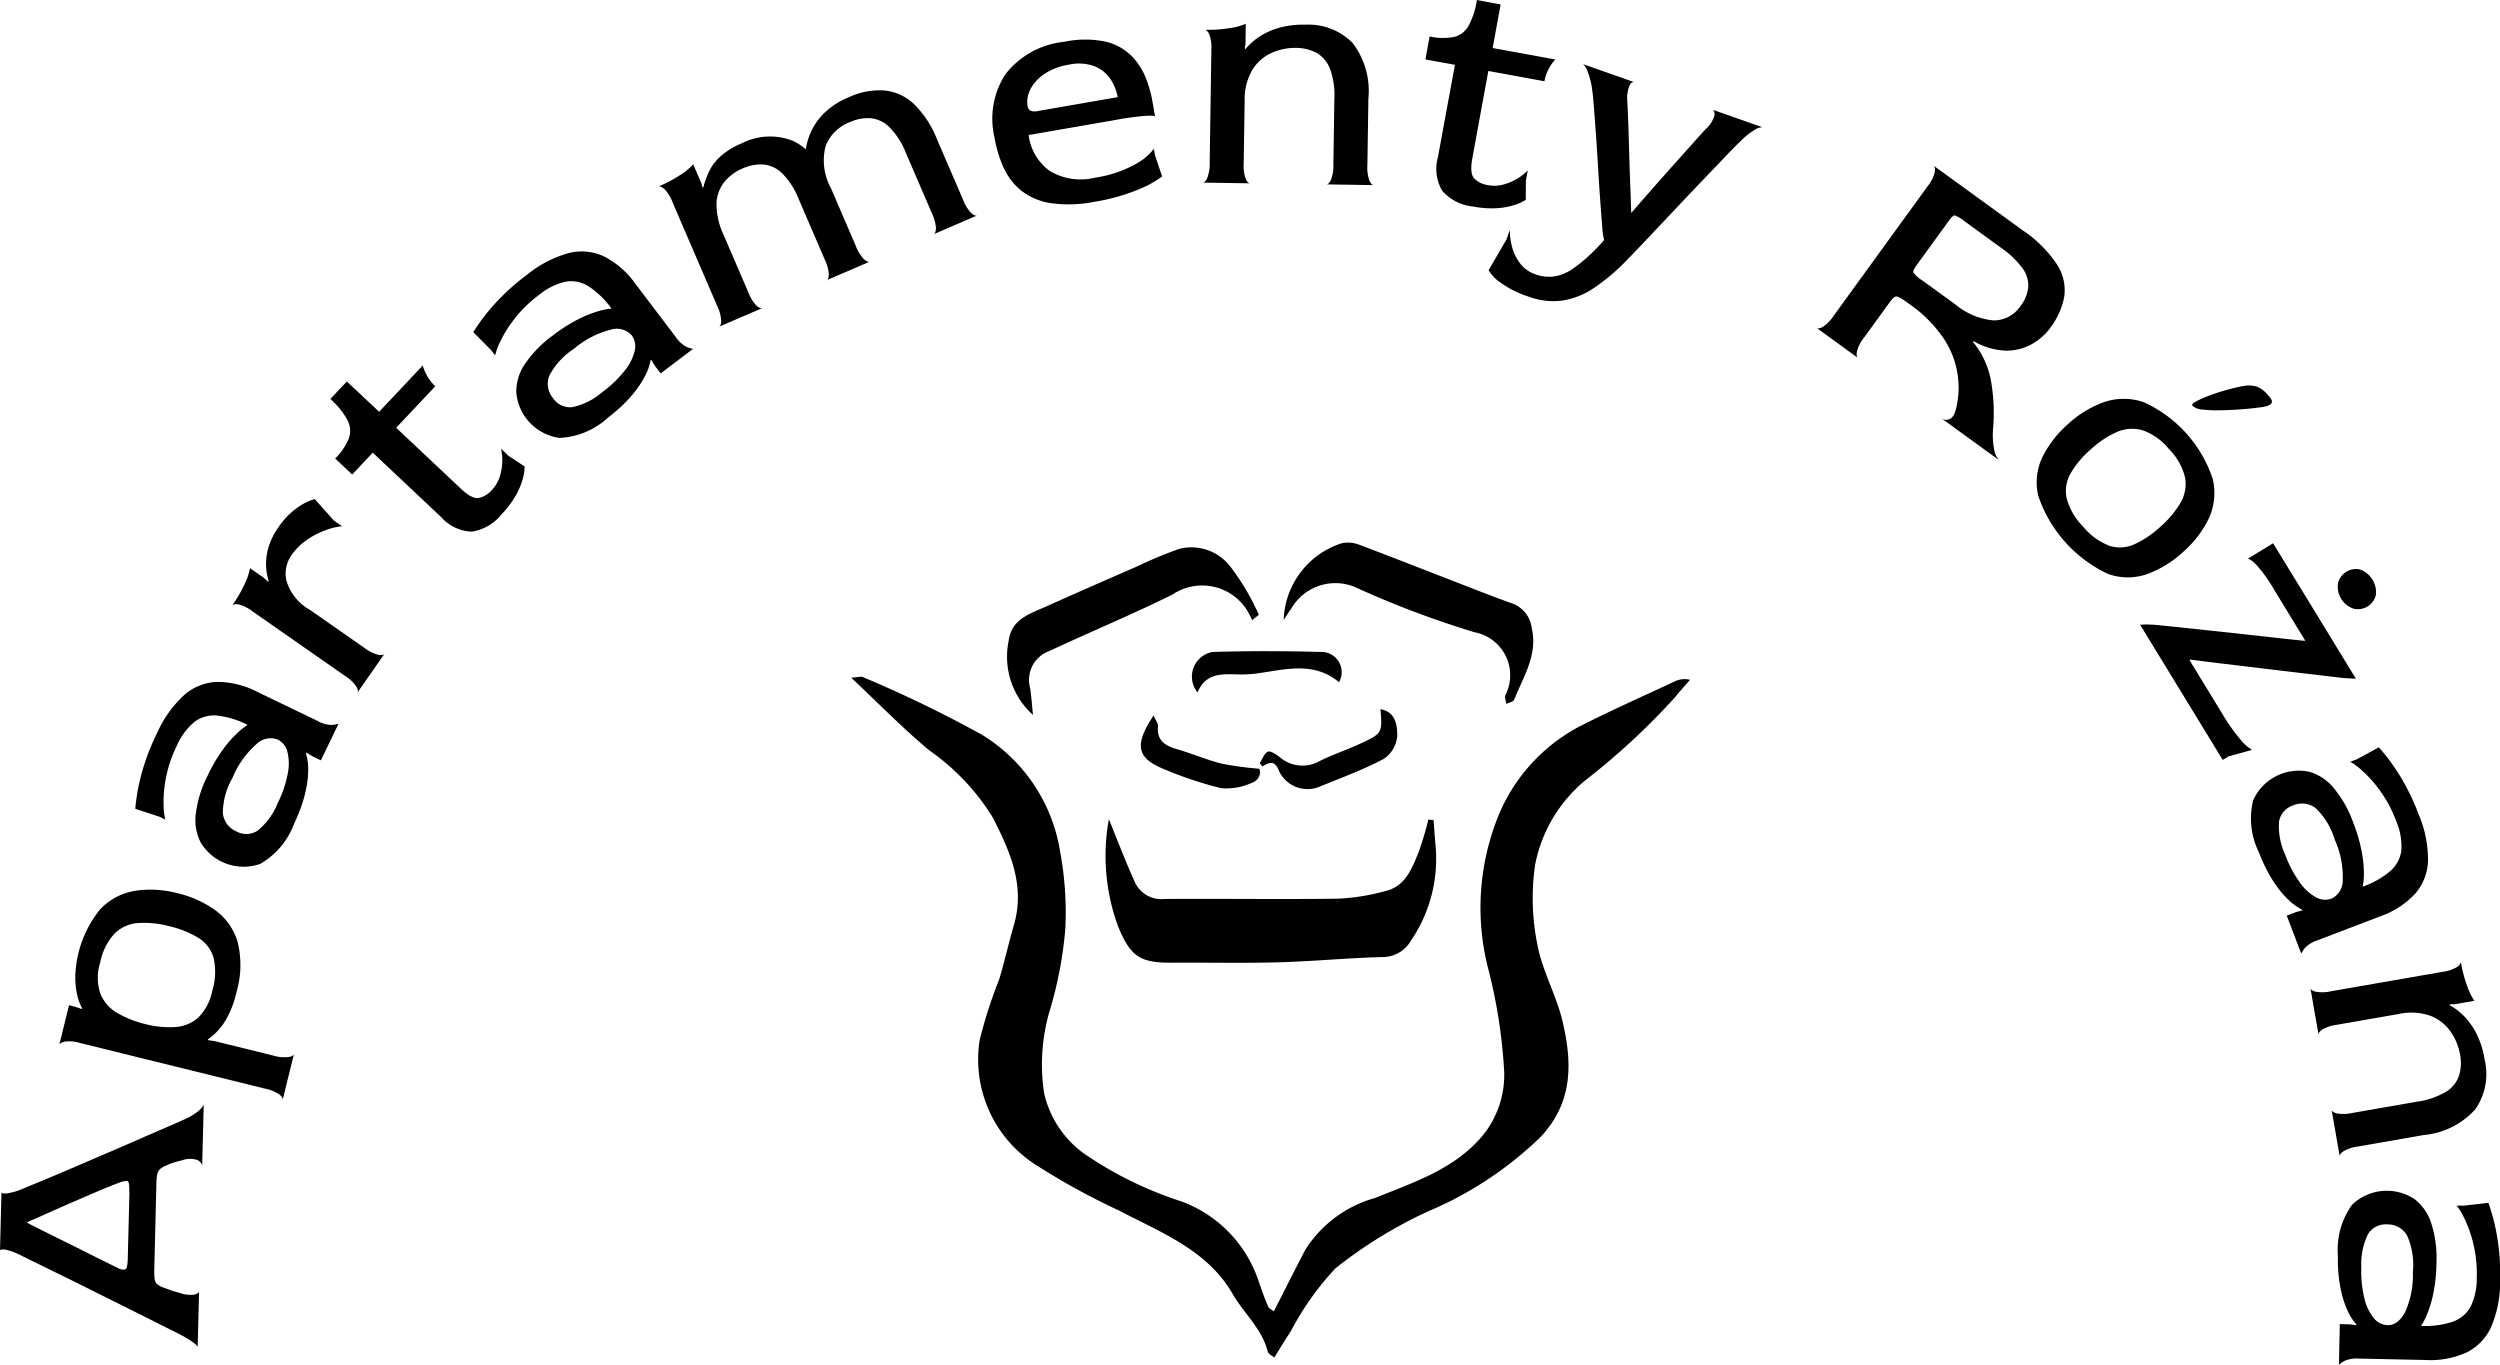 <?xml version="1.0" encoding="UTF-8"?> <svg xmlns="http://www.w3.org/2000/svg" xmlns:xlink="http://www.w3.org/1999/xlink" id="Group_2" data-name="Group 2" width="119.066" height="65" viewBox="0 0 119.066 65"><defs><clipPath id="clip-path"><rect id="Rectangle_20" data-name="Rectangle 20" width="119.066" height="65"></rect></clipPath></defs><g id="Group_1" data-name="Group 1" clip-path="url(#clip-path)"><path id="Path_1" data-name="Path 1" d="M9.479,325.408a2.991,2.991,0,0,1-.758.449q-.257.121-.852.375t-1.382.6q-.787.346-1.63.705l-1.63.7q-.787.337-1.373.577t-.827.344a2.8,2.8,0,0,1-.736.2c-.148.007-.222-.011-.221-.053L0,332.085c0-.053.076-.072.224-.058a2.634,2.634,0,0,1,.724.257l.816.4,1.349.662q.769.377,1.608.8l1.608.8,1.333.669.8.4a5.637,5.637,0,0,1,.735.432q.219.165.217.228l.068-2.667c0,.074-.077.131-.227.169a1.573,1.573,0,0,1-.744-.1,2.938,2.938,0,0,1-.347-.1l-.378-.137a.963.963,0,0,1-.313-.175.419.419,0,0,1-.112-.265,3.731,3.731,0,0,1-.012-.477l.1-4.064a2.163,2.163,0,0,1,.042-.42.48.48,0,0,1,.133-.243,1.036,1.036,0,0,1,.322-.182,2.12,2.12,0,0,1,.353-.134q.24-.073.368-.1a1.1,1.1,0,0,1,.715-.021.4.4,0,0,1,.247.268l.075-2.937c0,.074-.078.181-.231.32m-3.308,3.879-.081,3.191q-.012.461-.124.5a.561.561,0,0,1-.363-.081q-.816-.4-1.467-.728t-1.4-.695q-.745-.368-1.435-.72v-.032q.418-.18.972-.428t1.157-.51q.6-.262,1.2-.518t1.116-.448q.272-.088.35-.039t.066.51" transform="translate(0 -272.517)"></path><path id="Path_2" data-name="Path 2" d="M28.37,269.98a1.867,1.867,0,0,1-.734-.075l-2.791-.689-.3-.042-.008-.035a2.964,2.964,0,0,0,.8-.842,4.53,4.53,0,0,0,.552-1.377,4.61,4.61,0,0,0,.07-2.4A2.862,2.862,0,0,0,24.907,263a5.061,5.061,0,0,0-1.824-.826,5.008,5.008,0,0,0-2.017-.113,2.949,2.949,0,0,0-1.644.862,5.292,5.292,0,0,0-1.2,3.2,3.875,3.875,0,0,0,.089.9,2.227,2.227,0,0,0,.243.641l-.038.023-.285-.1-.308-.076-.464,1.881q.042-.1.275-.153a1.805,1.805,0,0,1,.726.073l8.788,2.169a1.872,1.872,0,0,1,.685.275c.127.1.182.19.164.261l.54-2.189q-.027.108-.267.155m-4.3-1.878a1.82,1.82,0,0,1-1.108.446,4.567,4.567,0,0,1-1.4-.142,5.058,5.058,0,0,1-1.313-.512,1.9,1.9,0,0,1-.823-.907,2.365,2.365,0,0,1-.022-1.5,2.864,2.864,0,0,1,.687-1.393,1.771,1.771,0,0,1,1.1-.5,4.59,4.59,0,0,1,1.5.149,4.681,4.681,0,0,1,1.392.556,1.655,1.655,0,0,1,.723.947,3.032,3.032,0,0,1-.057,1.556,2.463,2.463,0,0,1-.68,1.3" transform="translate(-14.635 -219.635)"></path><path id="Path_3" data-name="Path 3" d="M48.539,202.7l-2.861-1.378a4.157,4.157,0,0,0-1.928-.48,2.5,2.5,0,0,0-1.575.634,5.472,5.472,0,0,0-1.284,1.805,10.831,10.831,0,0,0-.671,1.7,9.923,9.923,0,0,0-.287,1.254q-.071.495-.076.651l1.142.374.286.138a3.056,3.056,0,0,1-.081-.656,5.868,5.868,0,0,1,.1-1.266,6.014,6.014,0,0,1,.534-1.6,3.045,3.045,0,0,1,.836-1.131,1.552,1.552,0,0,1,1.072-.3,4.115,4.115,0,0,1,1.459.447,3.077,3.077,0,0,0-.481.376,5.494,5.494,0,0,0-.685.781,7.6,7.6,0,0,0-.731,1.243,5.459,5.459,0,0,0-.573,1.848,2.34,2.34,0,0,0,.247,1.371,2.388,2.388,0,0,0,2.817,1,3.649,3.649,0,0,0,1.62-1.917,7.809,7.809,0,0,0,.38-.936,6.105,6.105,0,0,0,.225-.888,4.459,4.459,0,0,0,.066-.814,2.533,2.533,0,0,0-.11-.723l.028-.022.258.159.429.207.841-1.745a1.249,1.249,0,0,1-.372.059,1.477,1.477,0,0,1-.624-.186m-1.426,2.521a5.486,5.486,0,0,1-.484,1.406,3.22,3.22,0,0,1-.936,1.285.974.974,0,0,1-1.026.043,1.055,1.055,0,0,1-.642-.864,3.4,3.4,0,0,1,.462-1.69,4.325,4.325,0,0,1,1.145-1.608.959.959,0,0,1,1-.213.888.888,0,0,1,.467.586,2.351,2.351,0,0,1,.012,1.055" transform="translate(-33.412 -168.365)"></path><path id="Path_4" data-name="Path 4" d="M75.328,154.392a1.86,1.86,0,0,1-.658-.333l-2.606-1.816a2.369,2.369,0,0,1-1.1-1.366,1.529,1.529,0,0,1,.228-1.216,2.876,2.876,0,0,1,.756-.751,3.992,3.992,0,0,1,.888-.455,3.063,3.063,0,0,1,.777-.184L73.222,148l-.913-1.023a2.529,2.529,0,0,0-.808.395,3.552,3.552,0,0,0-.916.939,3.324,3.324,0,0,0-.464.916,2.8,2.8,0,0,0-.13.867,2.667,2.667,0,0,0,.131.8l-.044.008-.2-.181-.652-.454a2.87,2.87,0,0,1-.237.715,6.243,6.243,0,0,1-.61,1.056c.051-.054.155-.069.311-.044a1.808,1.808,0,0,1,.652.329l4.4,3.069a1.871,1.871,0,0,1,.54.5q.124.212.06.3l1.29-1.85c-.043.061-.144.077-.305.049" transform="translate(-57.319 -123.207)"></path><path id="Path_5" data-name="Path 5" d="M105.446,111.6a2.357,2.357,0,0,1,.058.61,2.559,2.559,0,0,1-.119.717,1.664,1.664,0,0,1-.385.652,1.157,1.157,0,0,1-.607.367q-.324.066-.855-.435l-3.087-2.907,1.862-1.977a2.015,2.015,0,0,1-.4-.516,1.87,1.87,0,0,1-.194-.477l-2.079,2.208L98.1,108.4l-.784.832a3.75,3.75,0,0,1,.816,1.009,1.089,1.089,0,0,1,.065.869,2.893,2.893,0,0,1-.651.958l.809.762.98-1.04,3.26,3.07a2.039,2.039,0,0,0,1.453.692,2.25,2.25,0,0,0,1.43-.835,4.545,4.545,0,0,0,.664-.879,3.413,3.413,0,0,0,.336-.8,2.21,2.21,0,0,0,.089-.592l-.768-.505Z" transform="translate(-81.582 -90.231)"></path><path id="Path_6" data-name="Path 6" d="M149.04,78.138l-1.919-2.531a4.155,4.155,0,0,0-1.5-1.306,2.5,2.5,0,0,0-1.69-.153,5.471,5.471,0,0,0-1.965,1.022,10.809,10.809,0,0,0-1.374,1.211,9.971,9.971,0,0,0-.827.986q-.288.408-.364.545l.846.853.192.253a3.05,3.05,0,0,1,.227-.62,5.863,5.863,0,0,1,.664-1.082,6.02,6.02,0,0,1,1.206-1.183,3.045,3.045,0,0,1,1.259-.626,1.552,1.552,0,0,1,1.092.218,4.108,4.108,0,0,1,1.095,1.063,3.071,3.071,0,0,0-.6.116,5.5,5.5,0,0,0-.965.383,7.594,7.594,0,0,0-1.217.773,5.46,5.46,0,0,0-1.352,1.384,2.338,2.338,0,0,0-.4,1.333,2.389,2.389,0,0,0,2.054,2.17,3.649,3.649,0,0,0,2.315-.968,7.8,7.8,0,0,0,.765-.66,6.133,6.133,0,0,0,.6-.688,4.493,4.493,0,0,0,.43-.695,2.542,2.542,0,0,0,.232-.694l.035-.007.157.26.288.38,1.544-1.17a1.252,1.252,0,0,1-.358-.117,1.474,1.474,0,0,1-.471-.45m-1.949.65a2.347,2.347,0,0,1-.47.944,5.475,5.475,0,0,1-1.072,1.031,3.213,3.213,0,0,1-1.419.717.973.973,0,0,1-.933-.429,1.055,1.055,0,0,1-.177-1.062A3.4,3.4,0,0,1,144.2,78.7a4.32,4.32,0,0,1,1.752-.909.959.959,0,0,1,.989.266.888.888,0,0,1,.148.734" transform="translate(-116.859 -62.091)"></path><path id="Path_7" data-name="Path 7" d="M201.915,35.6l2.071-.892q-.1.044-.285-.119a1.865,1.865,0,0,1-.384-.63l-1.182-2.745a2.738,2.738,0,0,1-.25-2.024,2,2,0,0,1,1.142-1.123,2.123,2.123,0,0,1,.982-.19,1.471,1.471,0,0,1,.9.418,3.618,3.618,0,0,1,.8,1.248l1.231,2.859a1.871,1.871,0,0,1,.194.712q-.007.245-.109.289l2.071-.892q-.1.044-.285-.119a1.859,1.859,0,0,1-.384-.63l-1.251-2.9a4.753,4.753,0,0,0-1.1-1.67,2.38,2.38,0,0,0-1.4-.635,3.437,3.437,0,0,0-1.679.317,3.632,3.632,0,0,0-1.234.808,3.029,3.029,0,0,0-.619.932,3.289,3.289,0,0,0-.208.747,2.418,2.418,0,0,0-.632-.411,2.946,2.946,0,0,0-2.411.122,3.463,3.463,0,0,0-1.051.652,2.4,2.4,0,0,0-.528.72,4.92,4.92,0,0,0-.262.736l-.042-.017-.052-.2-.383-.89a2.866,2.866,0,0,1-.579.483,6.268,6.268,0,0,1-1.075.575c.072-.02.168.023.288.127a1.813,1.813,0,0,1,.381.623l2.123,4.93a1.865,1.865,0,0,1,.194.712c0,.164-.041.26-.109.289l2.071-.892q-.1.044-.285-.12a1.865,1.865,0,0,1-.384-.63l-1.175-2.727a3.454,3.454,0,0,1-.342-1.478,1.745,1.745,0,0,1,.365-1.039,2.225,2.225,0,0,1,.877-.654,2.124,2.124,0,0,1,.982-.19,1.47,1.47,0,0,1,.9.418,3.616,3.616,0,0,1,.8,1.248l1.231,2.859a1.87,1.87,0,0,1,.194.712c0,.164-.041.26-.109.289" transform="translate(-162.559 -22.248)"></path><path id="Path_8" data-name="Path 8" d="M292.893,17.8a2.954,2.954,0,0,0,.843,1.095,3.018,3.018,0,0,0,1.392.588,6.139,6.139,0,0,0,2.084-.064,9.245,9.245,0,0,0,2.083-.58,4.958,4.958,0,0,0,1.141-.625l-.336-1.005-.054-.313a2.731,2.731,0,0,1-.91.747,5.57,5.57,0,0,1-1.882.625,2.864,2.864,0,0,1-2.167-.316,2.477,2.477,0,0,1-1.007-1.711l4.115-.715a13.294,13.294,0,0,1,1.457-.2q.44-.02.448.027l-.128-.735a5.557,5.557,0,0,0-.338-1.158,3.093,3.093,0,0,0-.7-1.032,2.576,2.576,0,0,0-1.224-.642,4.769,4.769,0,0,0-1.924.012,4.069,4.069,0,0,0-2.817,1.553,3.893,3.893,0,0,0-.522,2.976,6.018,6.018,0,0,0,.441,1.471m1.282-3.753a2,2,0,0,1,.672-.721,2.867,2.867,0,0,1,1.134-.431,2.174,2.174,0,0,1,1.289.09,1.656,1.656,0,0,1,.739.637,2.343,2.343,0,0,1,.319.815l-3.8.661a.564.564,0,0,1-.358-.018.293.293,0,0,1-.135-.218,1.264,1.264,0,0,1,.141-.814" transform="translate(-245.089 -9.809)"></path><path id="Path_9" data-name="Path 9" d="M354.427,14.366c-.071.147-.144.22-.218.219l2.255.034q-.111,0-.211-.225a1.869,1.869,0,0,1-.092-.732l.045-2.969a2.776,2.776,0,0,1,.372-1.487,2.077,2.077,0,0,1,.917-.8,2.723,2.723,0,0,1,1.147-.237,2.124,2.124,0,0,1,.973.229,1.471,1.471,0,0,1,.648.748,3.624,3.624,0,0,1,.216,1.464l-.047,3.112a1.87,1.87,0,0,1-.114.729q-.107.221-.218.219l2.255.034c-.074,0-.144-.076-.211-.225a1.87,1.87,0,0,1-.092-.732l.047-3.16a3.765,3.765,0,0,0-.747-2.648,2.945,2.945,0,0,0-2.25-.875,4.182,4.182,0,0,0-1.305.163,3.369,3.369,0,0,0-.935.439,3.045,3.045,0,0,0-.62.562l-.031-.032.035-.206.014-.969a2.861,2.861,0,0,1-.726.2,6.238,6.238,0,0,1-1.216.085q.111.018.211.234a1.809,1.809,0,0,1,.092.724l-.08,5.367a1.874,1.874,0,0,1-.114.729" transform="translate(-296.928 -5.888)"></path><path id="Path_10" data-name="Path 10" d="M420.374,7.489a2.041,2.041,0,0,0,.208,1.6,2.251,2.251,0,0,0,1.478.747,4.54,4.54,0,0,0,1.1.08,3.414,3.414,0,0,0,.851-.151,2.205,2.205,0,0,0,.546-.247l.007-.919.089-.484a2.365,2.365,0,0,1-.481.38,2.561,2.561,0,0,1-.667.29,1.659,1.659,0,0,1-.757.031,1.156,1.156,0,0,1-.637-.31q-.231-.236-.1-.955l.764-4.171,2.671.489a2.024,2.024,0,0,1,.218-.614,1.877,1.877,0,0,1,.3-.422l-2.983-.546.38-2.078L422.23,0a3.754,3.754,0,0,1-.4,1.234,1.088,1.088,0,0,1-.694.527,2.894,2.894,0,0,1-1.158-.026l-.2,1.094,1.406.257Z" transform="translate(-351.891 0.001)"></path><path id="Path_11" data-name="Path 11" d="M449.086,21.342a1.392,1.392,0,0,1-.407.631q-.189.2-.591.651t-.916,1.024q-.515.576-1.047,1.181t-.988,1.134l-.015-.005q-.019-.663-.049-1.44t-.05-1.533q-.02-.756-.043-1.362t-.042-.932a1.7,1.7,0,0,1,.1-.782q.114-.2.234-.162l-2.442-.859a.819.819,0,0,1,.215.345,3.624,3.624,0,0,1,.217.867q.041.267.086.855t.1,1.348q.053.759.1,1.566t.1,1.523q.051.717.093,1.22a3.776,3.776,0,0,0,.09.654,8.384,8.384,0,0,1-.664.692,6.781,6.781,0,0,1-.837.682,2.166,2.166,0,0,1-.84.353,1.853,1.853,0,0,1-.94-.1,1.51,1.51,0,0,1-.725-.524,2.217,2.217,0,0,1-.383-.8,3.081,3.081,0,0,1-.1-.785l-.158.449-.853,1.468a1.865,1.865,0,0,0,.553.582,4.808,4.808,0,0,0,1.36.68,3.337,3.337,0,0,0,1.6.185,3.723,3.723,0,0,0,1.519-.61,9.7,9.7,0,0,0,1.574-1.34q.393-.4.984-1.026l1.263-1.34q.672-.714,1.312-1.382l1.132-1.184q.493-.516.718-.724a3.258,3.258,0,0,1,.667-.531.711.711,0,0,1,.354-.12L449,21.059q.114.057.086.283" transform="translate(-367.434 -15.833)"></path><path id="Path_12" data-name="Path 12" d="M546.132,56.525a3.439,3.439,0,0,0,.661-1.492,2.261,2.261,0,0,0-.348-1.508,5.958,5.958,0,0,0-1.654-1.641l-4.216-3.059q.08.078.045.317a1.7,1.7,0,0,1-.334.65l-4.476,6.17a1.867,1.867,0,0,1-.513.531q-.214.12-.3.054l1.967,1.427c-.06-.044-.077-.147-.049-.31a1.741,1.741,0,0,1,.339-.657l1.222-1.684q.186-.257.3-.275t.51.271l.141.1a6.311,6.311,0,0,1,1.573,1.563,4.2,4.2,0,0,1,.658,3.312q-.1.494-.316.585a.394.394,0,0,1-.376-.008l2.7,1.958a1.026,1.026,0,0,1-.214-.489,3.6,3.6,0,0,1-.046-1.073,8.876,8.876,0,0,0-.094-2.128,4.058,4.058,0,0,0-.869-1.926l.028-.038a3.267,3.267,0,0,0,1.545.453,2.45,2.45,0,0,0,1.24-.317,2.832,2.832,0,0,0,.886-.789m-1.427-1.035a1.525,1.525,0,0,1-1.293.7,3.286,3.286,0,0,1-1.808-.753l-1.581-1.147a1.52,1.52,0,0,1-.43-.381q-.032-.092.155-.349l1.539-2.121c.125-.171.217-.254.279-.249a1.772,1.772,0,0,1,.491.3l1.71,1.24a4.427,4.427,0,0,1,1,.943,1.423,1.423,0,0,1,.3.9,1.713,1.713,0,0,1-.365.922" transform="translate(-448.476 -40.928)"></path><path id="Path_13" data-name="Path 13" d="M646.09,114.651a5.572,5.572,0,0,0,.824.04q.473-.008.992-.046t.973-.1q.77-.092.41-.495l-.116-.13a1.226,1.226,0,0,0-.492-.359,1.3,1.3,0,0,0-.622-.029q-.262.042-.7.158t-.864.273a5.809,5.809,0,0,0-.685.294q-.261.137-.187.22a.772.772,0,0,0,.468.178" transform="translate(-541.201 -95.149)"></path><path id="Path_14" data-name="Path 14" d="M606.807,124.749a5.011,5.011,0,0,0,1.23-1.6,2.91,2.91,0,0,0,.193-1.867,6.128,6.128,0,0,0-3.284-3.668,2.906,2.906,0,0,0-1.877-.014,5.009,5.009,0,0,0-1.728,1.046,5.154,5.154,0,0,0-1.229,1.58,2.777,2.777,0,0,0-.193,1.856,6.35,6.35,0,0,0,3.32,3.709,2.784,2.784,0,0,0,1.861.007,5.159,5.159,0,0,0,1.706-1.047m-3.514-.307a3.028,3.028,0,0,1-1.254-.924,2.963,2.963,0,0,1-.774-1.353,1.686,1.686,0,0,1,.2-1.181,4.555,4.555,0,0,1,.945-1.123,4.607,4.607,0,0,1,1.249-.831,1.8,1.8,0,0,1,1.225-.084,2.816,2.816,0,0,1,1.261.9,2.862,2.862,0,0,1,.763,1.352,1.772,1.772,0,0,1-.212,1.192,4.6,4.6,0,0,1-.969,1.155,4.673,4.673,0,0,1-1.244.836,1.656,1.656,0,0,1-1.19.064" transform="translate(-502.84 -98.456)"></path><path id="Path_15" data-name="Path 15" d="M689.185,169.467a.882.882,0,0,0,1.055-.635,1.154,1.154,0,0,0-.753-1.233.882.882,0,0,0-1.046.648,1.1,1.1,0,0,0,.745,1.22" transform="translate(-577.088 -140.477)"></path><path id="Path_16" data-name="Path 16" d="M635.123,169.377a8.729,8.729,0,0,1-.887-1.254l-1.557-2.548.041-.025q.728.095,1.643.206l1.858.223,1.807.217q.864.1,1.483.173.425.057.7.072l.394.02-.815-1.335-.886-1.45-.815-1.335-.6-.976-.828-1.355-1.22.745q.111-.031.423.281a6.982,6.982,0,0,1,.841,1.179l1.482,2.426-.027.016q-.654-.066-1.413-.151l-1.547-.171-1.514-.164-1.323-.141q-.6-.064-.97-.1a6.582,6.582,0,0,0-.664-.05,2.879,2.879,0,0,0-.4.013l3.933,6.437.285-.174,1.114-.308a1.923,1.923,0,0,1-.543-.478" transform="translate(-528.401 -134.136)"></path><path id="Path_17" data-name="Path 17" d="M669.005,228.152a4.158,4.158,0,0,0,1.673-1.073,2.506,2.506,0,0,0,.62-1.58,5.474,5.474,0,0,0-.431-2.173,10.835,10.835,0,0,0-.778-1.658,9.948,9.948,0,0,0-.715-1.07q-.311-.391-.421-.5l-1.056.574-.3.113a3.067,3.067,0,0,1,.532.392,5.892,5.892,0,0,1,.852.941,6,6,0,0,1,.8,1.488,3.042,3.042,0,0,1,.249,1.384,1.551,1.551,0,0,1-.515.987,4.108,4.108,0,0,1-1.327.754,3.087,3.087,0,0,0,.057-.608,5.494,5.494,0,0,0-.1-1.034,7.589,7.589,0,0,0-.4-1.385,5.457,5.457,0,0,0-.95-1.686,2.338,2.338,0,0,0-1.167-.761,2.389,2.389,0,0,0-2.658,1.364,3.65,3.65,0,0,0,.282,2.494,7.762,7.762,0,0,0,.419.919,6.121,6.121,0,0,0,.491.773,4.487,4.487,0,0,0,.547.607,2.534,2.534,0,0,0,.6.416l0,.035-.294.078-.445.17.692,1.81a1.242,1.242,0,0,1,.212-.311,1.474,1.474,0,0,1,.564-.326Zm-3.821-1.634a5.483,5.483,0,0,1-.691-1.317,3.216,3.216,0,0,1-.291-1.563.974.974,0,0,1,.673-.775,1.054,1.054,0,0,1,1.068.127,3.4,3.4,0,0,1,.912,1.5,4.32,4.32,0,0,1,.383,1.936.958.958,0,0,1-.532.875.888.888,0,0,1-.747-.063,2.347,2.347,0,0,1-.775-.715" transform="translate(-555.661 -184.504)"></path><path id="Path_18" data-name="Path 18" d="M686.912,289.42a3.617,3.617,0,0,1-1.4.485l-3.067.534a1.871,1.871,0,0,1-.737.024q-.237-.064-.256-.173l.387,2.221q-.019-.11.182-.249a1.861,1.861,0,0,1,.7-.227l3.114-.543a3.763,3.763,0,0,0,2.462-1.227,2.945,2.945,0,0,0,.441-2.374,4.188,4.188,0,0,0-.4-1.252,3.383,3.383,0,0,0-.606-.838,3.055,3.055,0,0,0-.668-.5l.026-.037.209,0,.954-.166a2.87,2.87,0,0,1-.335-.675,6.262,6.262,0,0,1-.31-1.179c0,.074-.061.158-.19.251a1.811,1.811,0,0,1-.694.226l-5.288.921a1.875,1.875,0,0,1-.737.024c-.158-.043-.243-.1-.256-.173l.387,2.222c-.013-.073.048-.156.182-.249a1.863,1.863,0,0,1,.7-.227l2.926-.51a2.78,2.78,0,0,1,1.531.088,2.076,2.076,0,0,1,.953.753,2.726,2.726,0,0,1,.447,1.083,2.126,2.126,0,0,1-.044,1,1.47,1.47,0,0,1-.615.776" transform="translate(-570.406 -237.434)"></path><path id="Path_19" data-name="Path 19" d="M696.1,353.142a9.876,9.876,0,0,0-.259-1.26q-.141-.48-.2-.624l-1.194.133-.318-.007a3.065,3.065,0,0,1,.345.563,5.876,5.876,0,0,1,.435,1.193,6.014,6.014,0,0,1,.179,1.68,3.046,3.046,0,0,1-.291,1.376,1.551,1.551,0,0,1-.849.72,4.106,4.106,0,0,1-1.513.2,3.044,3.044,0,0,0,.282-.542,5.482,5.482,0,0,0,.3-.994,7.6,7.6,0,0,0,.15-1.434,5.456,5.456,0,0,0-.245-1.919,2.34,2.34,0,0,0-.793-1.145,2.389,2.389,0,0,0-2.976.262,3.647,3.647,0,0,0-.679,2.416,7.734,7.734,0,0,0,.042,1.01,6.147,6.147,0,0,0,.163.9,4.463,4.463,0,0,0,.278.768,2.534,2.534,0,0,0,.4.612l-.016.031-.3-.038-.476-.01-.041,1.937a1.245,1.245,0,0,1,.314-.208,1.479,1.479,0,0,1,.645-.089l3.175.068a4.159,4.159,0,0,0,1.954-.364,2.5,2.5,0,0,0,1.17-1.23,5.466,5.466,0,0,0,.42-2.175,10.816,10.816,0,0,0-.1-1.829m-4.056,1.391a4.321,4.321,0,0,1-.375,1.938q-.347.62-.823.61a.888.888,0,0,1-.668-.34,2.347,2.347,0,0,1-.448-.955,5.483,5.483,0,0,1-.143-1.48,3.218,3.218,0,0,1,.319-1.558.974.974,0,0,1,.915-.465,1.055,1.055,0,0,1,.942.52,3.4,3.4,0,0,1,.281,1.729" transform="translate(-577.129 -293.969)"></path><path id="Path_20" data-name="Path 20" d="M289.93,199.535c-1.55.726-3.119,1.418-4.637,2.2a8.438,8.438,0,0,0-3.746,4.155,11.666,11.666,0,0,0-.507,7.319,25.228,25.228,0,0,1,.765,4.934,4.576,4.576,0,0,1-1.3,3.33c-1.329,1.385-3.122,1.962-4.84,2.663a5.761,5.761,0,0,0-3.331,2.466c-.5.957-.98,1.918-1.5,2.934-.062-.05-.224-.116-.274-.231-.179-.415-.328-.843-.475-1.271a6.083,6.083,0,0,0-3.692-3.744,17.762,17.762,0,0,1-4.648-2.3,4.879,4.879,0,0,1-1.853-2.846,9.055,9.055,0,0,1,.307-4.057,19.215,19.215,0,0,0,.7-3.72,15.718,15.718,0,0,0-.246-3.732,7.987,7.987,0,0,0-3.716-5.554,58.1,58.1,0,0,0-5.685-2.752c-.083-.039-.207.008-.547.032,1.328,1.247,2.468,2.418,3.717,3.46a10.806,10.806,0,0,1,3.019,3.186c.822,1.607,1.562,3.245,1.012,5.134-.25.858-.443,1.731-.7,2.585a22.393,22.393,0,0,0-.928,2.883,5.956,5.956,0,0,0,2.8,6.033,33.006,33.006,0,0,0,3.846,2.1c2,1.051,4.2,1.879,5.4,3.967.534.93,1.4,1.657,1.672,2.744.031.125.226.208.313.283.294-.468.523-.857.775-1.23a13.667,13.667,0,0,1,2.139-3.018,21.514,21.514,0,0,1,4.423-2.717,17.4,17.4,0,0,0,5.328-3.521c1.574-1.655,1.526-3.558,1.063-5.523-.294-1.246-.969-2.409-1.2-3.66a11.117,11.117,0,0,1-.109-3.786,6.934,6.934,0,0,1,2.363-4.009,33.42,33.42,0,0,0,4.321-4c.22-.28.463-.542.695-.812a1.08,1.08,0,0,0-.721.074" transform="translate(-210.165 -167.084)"></path><path id="Path_21" data-name="Path 21" d="M327.066,244.253c-.454-1.006-.847-2.041-1.237-2.994a9.762,9.762,0,0,0,.432,5.087c.6,1.466,1.047,1.759,2.592,1.748,1.689-.012,3.379.028,5.067-.019,1.644-.046,3.285-.207,4.928-.25a1.552,1.552,0,0,0,1.367-.78,6.9,6.9,0,0,0,1.17-4.555c-.034-.4-.062-.792-.092-1.187l-.248-.026a15.114,15.114,0,0,1-.452,1.524c-.322.787-.624,1.644-1.581,1.877a10.268,10.268,0,0,1-2.243.366c-2.762.039-5.525-.006-8.288.015a1.386,1.386,0,0,1-1.416-.806" transform="translate(-273.018 -202.244)"></path><path id="Path_22" data-name="Path 22" d="M388.678,167.476c.127-.065.329-.1.369-.2.439-1.1,1.14-2.151.833-3.43a1.422,1.422,0,0,0-.9-1.147c-.784-.276-1.558-.581-2.333-.881-1.666-.645-3.328-1.3-5-1.931a1.458,1.458,0,0,0-.809-.064,3.98,3.98,0,0,0-2.769,3.651c.192-.285.269-.416.361-.535a2.426,2.426,0,0,1,3.01-1.04,45.412,45.412,0,0,0,5.723,2.164,2.085,2.085,0,0,1,1.465,3c-.042.117.028.274.046.412" transform="translate(-316.933 -133.951)"></path><path id="Path_23" data-name="Path 23" d="M298.6,163.9c-.778.349-1.686.611-1.81,1.639a3.724,3.724,0,0,0,1.156,3.537c-.051-.5-.076-.887-.134-1.271a1.458,1.458,0,0,1,.888-1.761c1.957-.912,3.954-1.743,5.889-2.7a2.53,2.53,0,0,1,3.484.643,3.477,3.477,0,0,1,.31.578l.321-.259a11.368,11.368,0,0,0-1.384-2.328,2.343,2.343,0,0,0-2.394-.815,20.581,20.581,0,0,0-1.994.828c-1.446.631-2.892,1.263-4.332,1.908" transform="translate(-248.749 -135.027)"></path><path id="Path_24" data-name="Path 24" d="M375.722,210.52c-.631.29-1.3.507-1.913.823a1.654,1.654,0,0,1-1.88-.229c-.165-.119-.429-.3-.545-.241-.176.086-.262.355-.385.547l.125.159c.369-.245.614-.269.795.219a1.5,1.5,0,0,0,1.861.769c1.051-.43,2.123-.822,3.124-1.35a1.457,1.457,0,0,0,.645-1.093c0-.473-.054-1.138-.8-1.277.091,1.147.095,1.157-1.026,1.673" transform="translate(-311.002 -175.073)"></path><path id="Path_25" data-name="Path 25" d="M357.362,191.818c-1.737-.047-3.477-.054-5.213,0a1.191,1.191,0,0,0-.714,1.925c.421-1,1.27-.86,2.077-.854a5.376,5.376,0,0,0,.761-.05c1.336-.18,2.69-.591,3.9.419a.964.964,0,0,0-.809-1.442" transform="translate(-294.401 -160.767)"></path><path id="Path_26" data-name="Path 26" d="M336.6,210.725c-.946,1.446-.8,2.046.582,2.588a17.835,17.835,0,0,0,2.638.873,2.913,2.913,0,0,0,1.4-.226c.429-.137.514-.49.414-.7a15.815,15.815,0,0,1-1.786-.242c-.718-.183-1.408-.478-2.121-.686-.571-.167-.982-.411-.913-1.1.013-.128-.108-.27-.21-.5" transform="translate(-281.662 -176.648)"></path></g></svg> 